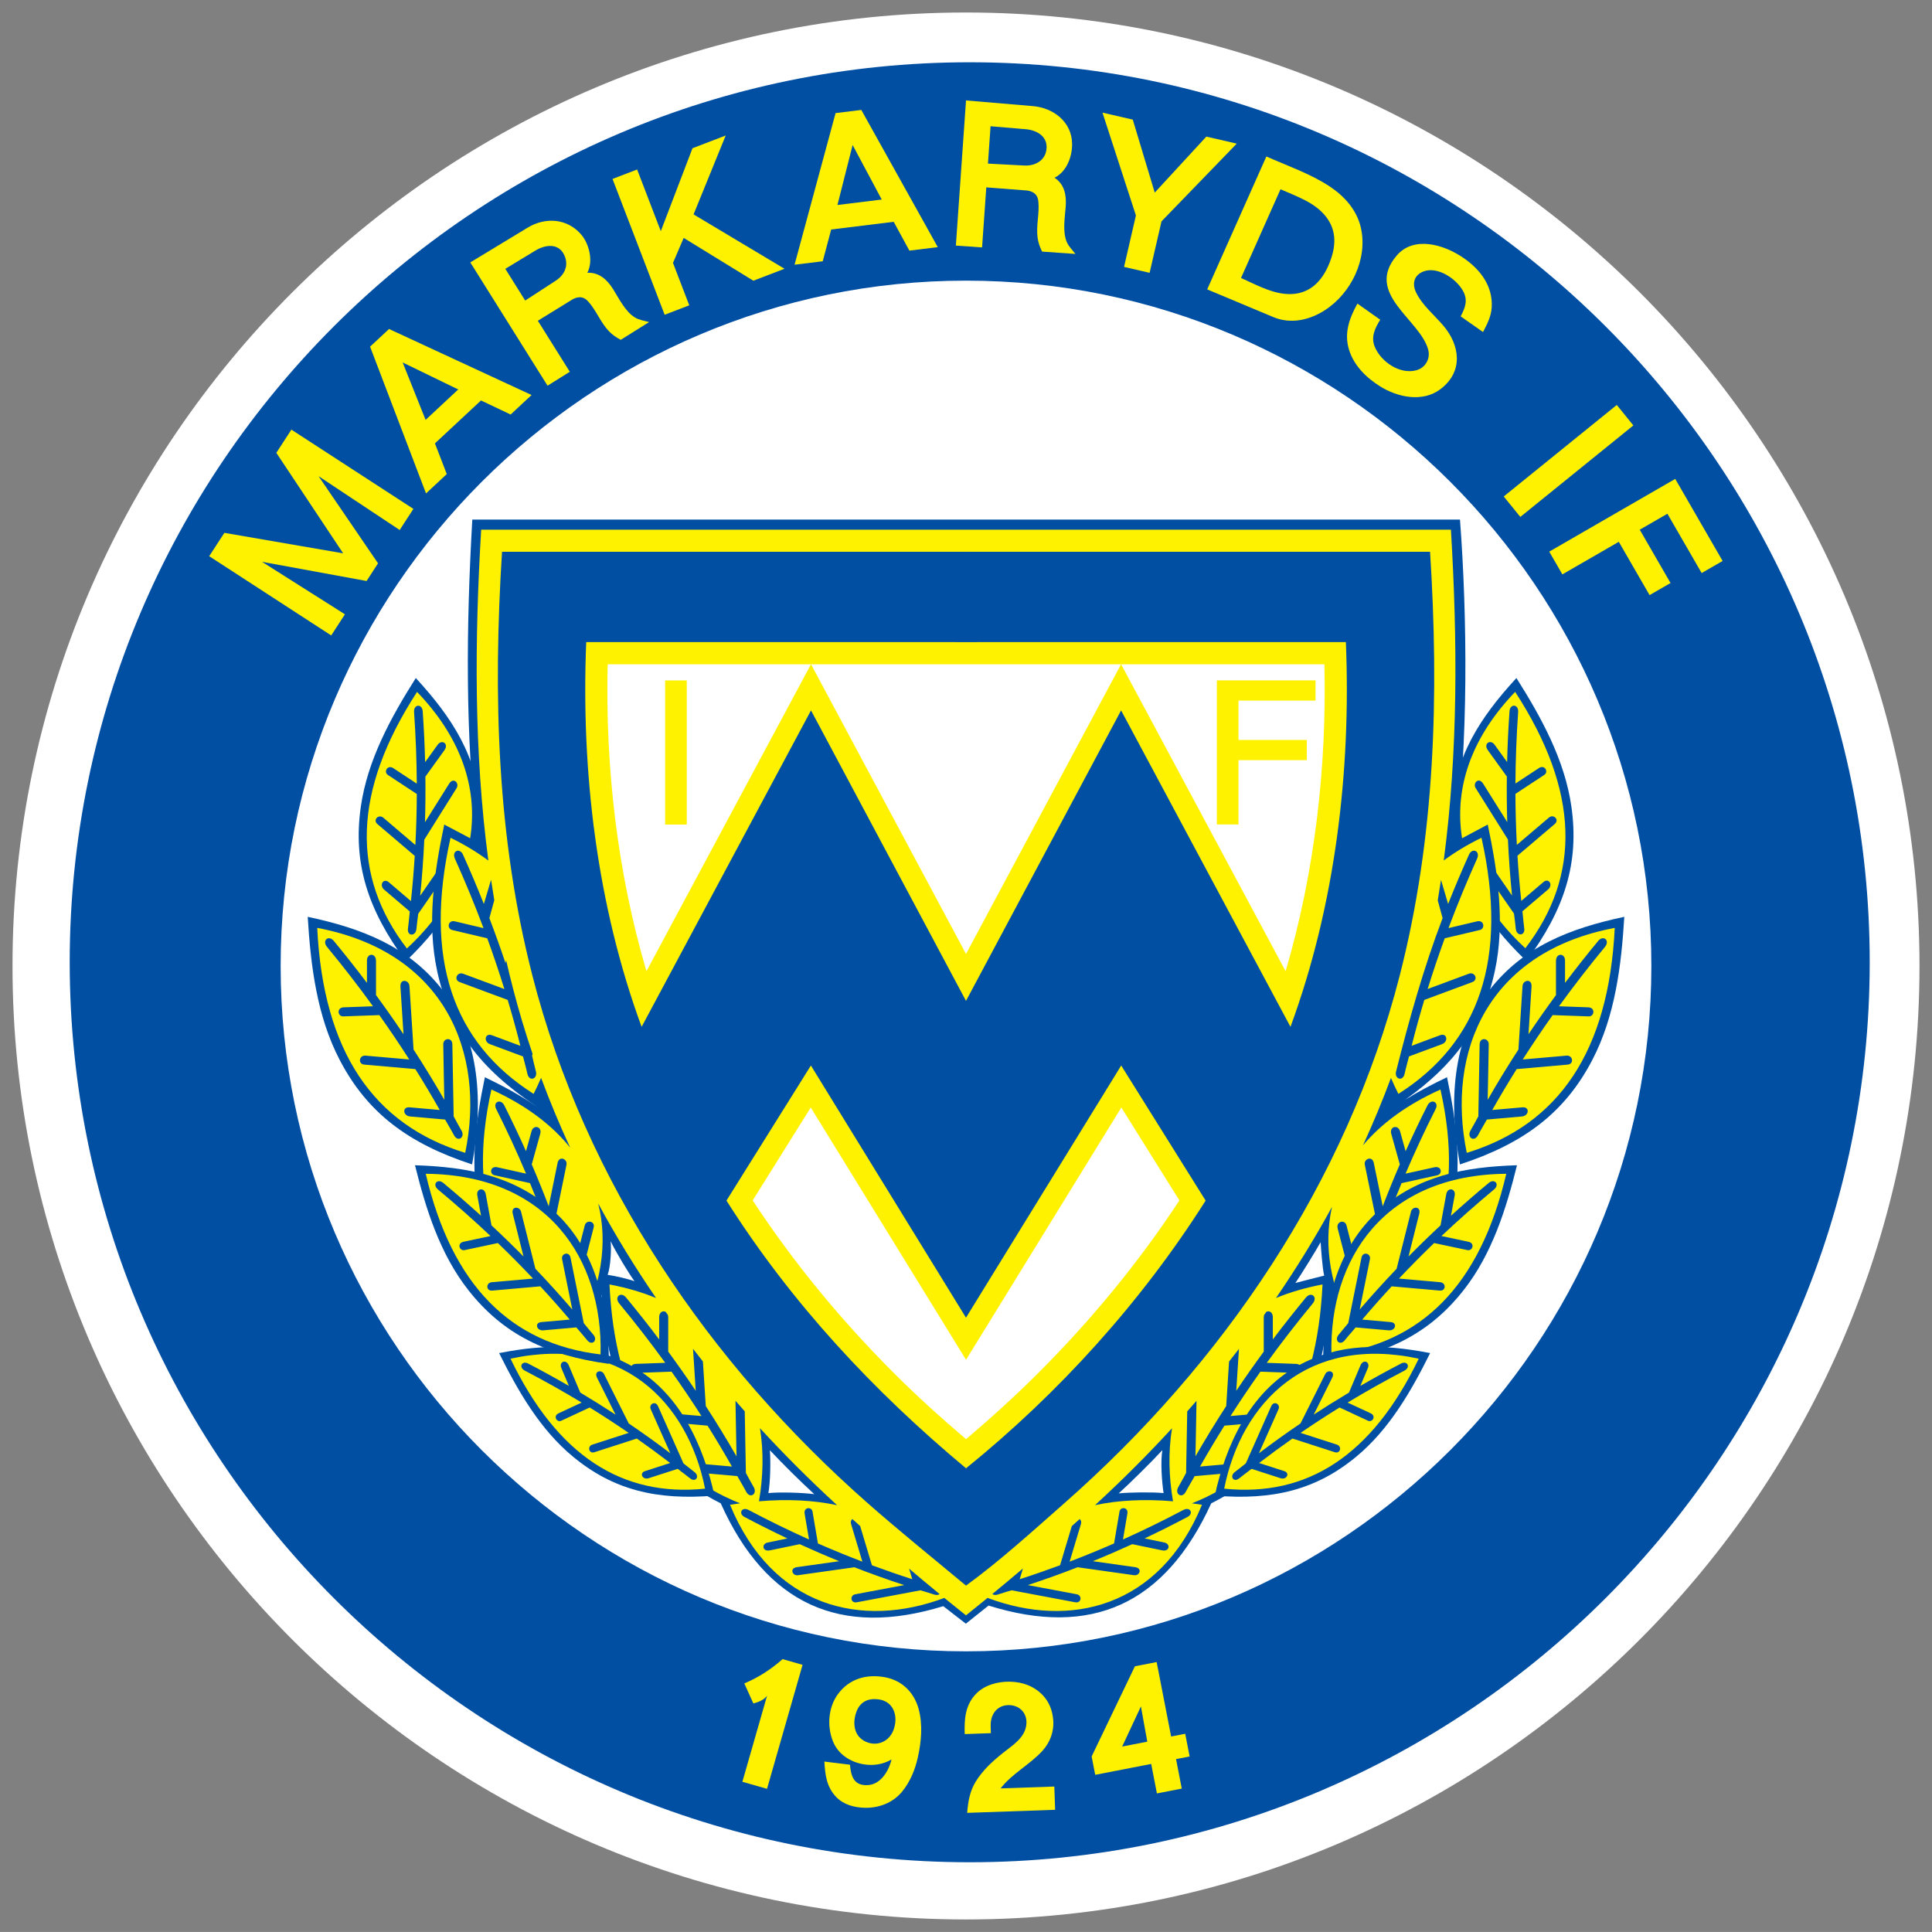 <?xml version="1.0" encoding="UTF-8" standalone="no"?>
<svg enable-background="new 0 0 500 540" height="308.995" viewBox="0 0 309 308.995" width="309" xmlns="http://www.w3.org/2000/svg">
   <rect x="0" y="0" width="309" height="308.995" fill="#808080" stroke="none"/>
   <path clip-rule="evenodd" d="m154.497 4.394c82.678 0 150.108 67.43 150.108 150.103 0 82.675-67.43 150.105-150.108 150.105-82.674 0-150.103-67.43-150.103-150.105 0-82.674 67.429-150.103 150.103-150.103" fill="#004fa3" fill-rule="evenodd" stroke-width=".61"/>
   <path clip-rule="evenodd" d="m154.497 44.886c60.378 0 109.617 49.24 109.617 109.612 0 60.373-49.239 109.612-109.617 109.612-60.371 0-109.611-49.239-109.611-109.612-.001-60.372 49.239-109.612 109.611-109.612" fill="#fff" fill-rule="evenodd" stroke-width=".61"/>
   <path clip-rule="evenodd" d="m154.497 2c83.998 0 152.503 68.504 152.503 152.497 0 83.993-68.504 152.498-152.503 152.498-83.993 0-152.497-68.505-152.497-152.498 0-83.993 68.504-152.497 152.497-152.497m.595 7.96c79.286 0 143.947 64.662 143.947 143.942 0 79.282-64.661 143.944-143.947 143.944-79.282 0-143.943-64.662-143.943-143.944.001-79.28 64.662-143.942 143.943-143.942z" fill="#fff" fill-rule="evenodd" stroke-width=".61"/>
   <polygon clip-rule="evenodd" fill="#fff200" fill-rule="evenodd" points="434.725 169.146 429.229 172.315 421.159 158.339 406.364 166.882 402.922 160.917 435.955 141.847 448.377 163.36 442.883 166.532 433.905 150.981 426.654 155.167" transform="matrix(.61 0 0 .61 2 -9.932)"/>
   <rect clip-rule="evenodd" fill="#fff200" fill-rule="evenodd" height="23.269" stroke-width=".61" transform="matrix(-.629 -.777 .777 -.629 0 0)" width="4.215" x="-217.323" y="137.014"/>
   <path clip-rule="evenodd" d="m237.191 53.104l-3.574-2.502c.761-1.451 1.206-2.646.32-4.167-1.143-1.955-4.095-3.877-6.296-3.008-1.542.607-1.795 2.017-1.173 3.315.977 2.045 2.837 3.546 4.349 5.308 2.688 3.135 3.288 7.369-.431 10.189-2.88 2.177-6.901 1.297-9.702-.473-2.179-1.375-4.131-3.29-4.918-5.812-.833-2.664.048-5.071 1.339-7.396l3.647 2.581c-.855 1.366-1.542 2.791-.847 4.394 1.038 2.399 4.035 4.4 6.638 3.682 1.435-.396 2.274-1.85 1.873-3.313-1.331-4.849-10.226-8.921-5.031-15.028 2.7-3.176 7.533-1.814 10.734.415 2.709 1.885 4.657 4.511 4.463 7.864-.081 1.446-.729 2.682-1.39 3.95" fill="#fff200" fill-rule="evenodd" stroke-width=".61"/>
   <path clip-rule="evenodd" d="m202.54 25.027c3.335 1.484 7.026 2.747 10.105 4.778 2.355 1.553 4.32 3.726 4.988 6.524 1.197 5.037-1.521 10.594-5.782 13.313-2.452 1.567-5.42 2.235-8.2 1.071l-10.575-4.428zm2.264 5.243l-6.317 14.189c2.202.98 4.519 2.273 6.947 2.533 3.39.365 5.639-1.437 6.967-4.385 1.411-3.131 1.374-5.753-.305-7.922-1.798-2.324-4.702-3.261-7.292-4.414z" fill="#fff200" fill-rule="evenodd" stroke-width=".61"/>
   <polygon clip-rule="evenodd" fill="#fff200" fill-rule="evenodd" points="301.259 74.323 298.144 87.812 291.436 86.265 294.55 72.773 285.781 45.813 293.725 47.645 299.486 66.779 313.016 52.099 320.988 53.94" transform="matrix(.61 0 0 .61 2 -9.932)"/>
   <path clip-rule="evenodd" d="m158.427 20.191l-.418 5.974 5.83.31c1.746.091 3.463-.845 3.55-2.823.083-1.917-1.62-2.842-3.344-2.986zm10.233 8.236c1.582 1.029 1.917 2.772 1.79 4.555-.123 1.751-.535 4.017.15 5.684.298.735.921 1.335 1.404 1.947l-5.332-.372c-.381-.768-.614-1.443-.72-2.216-.262-1.93.312-3.851.124-5.771-.11-1.138-.731-1.6-1.765-1.781l-6.567-.506-.674 9.604-4.191-.294 1.623-23.213 10.692.907c3.308.279 6.246 2.543 6.276 6.042.018 2.059-.875 4.451-2.811 5.414z" fill="#fff200" fill-rule="evenodd" stroke-width=".61"/>
   <path clip-rule="evenodd" d="m133.639 18.089l4.116-.506 12.232 21.943-4.54.558-2.512-4.608-9.996 1.229-1.353 5.081-4.507.553zm7.382 13.826l-4.654-8.718-2.429 9.588z" fill="#fff200" fill-rule="evenodd" stroke-width=".61"/>
   <polygon clip-rule="evenodd" fill="#fff200" fill-rule="evenodd" points="178.571 72.496 202.41 86.748 194.244 89.882 175.977 78.658 173.175 85.218 177.441 96.334 170.988 98.809 157.318 63.198 163.771 60.722 169.978 76.891 178.288 55.149 186.997 51.807" transform="matrix(.61 0 0 .61 2 -9.932)"/>
   <path clip-rule="evenodd" d="m73.289 62.291l-8.889-4.319 3.67 9.186zm-14.1-6.847l3.033-2.828 22.794 10.563-3.346 3.12-4.741-2.252-7.366 6.869 1.893 4.906-3.32 3.096z" fill="#fff200" fill-rule="evenodd" stroke-width=".61"/>
   <polygon clip-rule="evenodd" fill="#fff200" fill-rule="evenodd" points="87.16 177.348 83.563 182.889 51.572 162.114 55.55 155.99 86.695 161.36 69.172 135.012 73.123 128.93 105.112 149.707 101.515 155.245 80.25 141.135 95.841 163.98 92.833 168.615 65.421 163.586" transform="matrix(.61 0 0 .61 2 -9.932)"/>
   <path clip-rule="evenodd" d="m80.819 42.996l3.179 5.074 4.893-3.181c1.465-.954 2.224-2.616 1.207-4.372-.963-1.66-2.982-1.343-4.461-.444zm13.119.634c1.885-.1 3.181 1.112 4.128 2.629.932 1.488 1.933 3.561 3.468 4.507.674.418 1.53.538 2.281.747l-4.529 2.838c-.76-.397-1.346-.805-1.887-1.368-1.348-1.406-2.014-3.296-3.297-4.738-.759-.855-1.533-.863-2.475-.401l-5.605 3.457 5.111 8.158-3.56 2.229-12.354-19.719 9.173-5.56c2.837-1.723 6.398-1.508 8.631 1.188 1.168 1.41 1.914 4.113.916 6.032z" fill="#fff200" fill-rule="evenodd" stroke-width=".61"/>
   <path clip-rule="evenodd" d="m181.516 266.502l3.477-.676 2.314 11.907 2.252-.439.706 3.63-2.171.423.916 4.715-3.975.774-.916-4.716-8.953 1.741-.572-2.937zm.96 6.423l-2.998 6.414 4.017-.781z" fill="#fff200" fill-rule="evenodd" stroke-width=".61"/>
   <path clip-rule="evenodd" d="m156.05 284.955c1.112-1.809 2.633-3.21 4.277-4.53 1.574-1.265 3.697-2.501 3.837-4.752.11-1.751-1.168-3.013-2.935-2.961-1.243.036-2.117.743-2.532 1.776-.354.881-.248 1.785-.215 2.711l-4.185.147c-.08-2.359.056-4.632 1.817-6.449 1.36-1.398 3.427-1.954 5.338-1.932 2.099.026 3.932.713 5.322 2.16 1.03 1.077 1.532 2.426 1.668 3.876.174 1.89-.467 3.651-1.726 5.031-2.018 2.21-4.865 3.638-6.683 6.002l8.592-.298.13 3.72-14.07.49c.153-1.785.408-3.433 1.365-4.993" fill="#fff200" fill-rule="evenodd" stroke-width=".61"/>
   <path clip-rule="evenodd" d="m140.521 271.793c-1.619-.214-2.908.34-3.518 1.908-.65 1.672-.514 3.746 1.165 4.707 1.831 1.051 3.942.292 4.71-1.654.849-2.154.116-4.634-2.357-4.96m-1.918 13.722c.844-.009 1.536-.303 2.182-.868.911-.797 1.525-2.078 1.803-3.235-1.417.806-2.905 1.008-4.409.773-2.111-.332-4.109-1.583-4.942-3.637-.99-2.432-.783-5.479.786-7.603 1.794-2.428 4.483-3.216 7.412-2.712 2.809.481 4.775 2.438 5.496 5.115.674 2.502.426 5.237-.142 7.759-.443 1.973-1.228 3.881-2.519 5.455-1.454 1.769-3.711 2.631-5.984 2.571-1.69-.044-3.398-.512-4.573-1.753-1.505-1.592-1.741-3.469-1.865-5.639l4.096.502c.152 1.787.588 3.296 2.659 3.271z" fill="#fff200" fill-rule="evenodd" stroke-width=".61"/>
   <path clip-rule="evenodd" d="m125.167 265.354c1.065.305 2.13.609 3.195.916-1.895 6.611-3.791 13.222-5.687 19.833-1.313-.376-2.627-.753-3.94-1.129 1.317-4.59 2.632-9.178 3.948-13.768-.471.634-1.265 1.007-2.191 1.241-.494-1.089-.955-2.114-1.45-3.203 2.259-.947 4.288-2.264 6.125-3.889" fill="#fff200" fill-rule="evenodd" stroke-width=".61"/>
   <path clip-rule="evenodd" d="m49.215 146.635c8.824 1.87 16.151 4.791 21.547 11.686 6.171 7.884 6.508 18.456 4.743 27.913-10.189-3.335-16.758-8.235-21.177-16.712-3.654-7.007-4.64-15.106-5.113-22.886" fill="#004fa3" fill-rule="evenodd" stroke-width=".61"/>
   <path clip-rule="evenodd" d="m65.489 177.103c1.614.142 3.228.284 4.843.426-1.256-2.215-2.556-4.392-3.9-6.539-2.719-.238-5.44-.476-8.16-.716-1.072-.091-.847-1.526.181-1.437 2.335.205 4.669.409 7.004.614-1.54-2.405-3.135-4.769-4.787-7.097-1.924.068-3.848.138-5.772.206-.908.031-1.094-1.41.073-1.451 1.563-.056 3.125-.113 4.686-.168-2.337-3.227-4.787-6.389-7.348-9.489-.864-1.044.25-1.966 1.08-.961 1.821 2.206 3.589 4.442 5.3 6.711 0-1.193 0-2.385 0-3.579 0-1.204 1.449-1.268 1.449.088 0 1.9 0 3.54 0 5.439 1.511 2.06 2.976 4.145 4.397 6.263-.162-2.532-.327-5.067-.489-7.598-.087-1.368 1.381-1.093 1.443-.11.218 3.383.436 6.767.654 10.15 1.706 2.632 3.346 5.312 4.918 8.044-.054-3.044-.125-5.827-.168-8.872-.015-1.029 1.434-1.179 1.454-.008.066 3.873.142 7.66.211 11.531.473.89.686 1.272 1.261 2.289.601 1.065-.584 1.911-1.22.708-.519-.98-.875-1.52-1.412-2.488-1.864-.164-3.729-.328-5.594-.492-1.173-.099-1.281-1.566-.107-1.464m-14.748-28.697c20.314 3.828 26.989 19.794 23.668 35.979-14.671-4.501-22.708-16.189-23.668-35.979z" fill="#fff200" fill-rule="evenodd" stroke-width=".61"/>
   <path clip-rule="evenodd" d="m242.534 108.441c-5.841 6.342-9.928 12.669-10.288 21.005-.412 9.53 5.231 17.908 11.889 24.257 6.088-8.235 8.478-15.676 7.191-24.693-1.06-7.456-4.815-14.278-8.792-20.569" fill="#004fa3" fill-rule="evenodd" stroke-width=".61"/>
   <path clip-rule="evenodd" d="m246.852 141.075c-1.181 1.005-2.361 2.011-3.541 3.016-.256-2.412-.459-4.82-.61-7.229 1.99-1.692 3.979-3.386 5.968-5.079.785-.666-.191-1.653-.944-1.015-1.708 1.453-3.415 2.907-5.122 4.36-.142-2.717-.218-5.433-.229-8.154 1.54-1.013 3.081-2.028 4.619-3.041.726-.48.067-1.7-.868-1.084-1.249.824-2.501 1.645-3.75 2.468.021-3.796.168-7.604.435-11.426.089-1.288-1.293-1.384-1.381-.146-.19 2.72-.32 5.433-.387 8.139-.666-.925-1.332-1.848-1.998-2.773-.674-.933-1.839-.179-1.083.871 1.062 1.473 1.977 2.743 3.039 4.216-.029 2.434-.009 4.862.065 7.291-1.289-2.052-2.574-4.107-3.862-6.159-.696-1.108-1.689-.081-1.188.716 1.719 2.742 3.44 5.486 5.159 8.227.138 2.986.356 5.971.655 8.959-1.658-2.388-3.156-4.585-4.823-6.968-.564-.807-1.779-.117-1.14.801 2.111 3.037 4.166 6.014 6.276 9.051.126.952.174 1.366.293 2.473.126 1.158 1.522 1.157 1.348-.128-.143-1.049-.166-1.665-.288-2.711 1.363-1.161 2.727-2.322 4.09-3.483.86-.73.125-1.925-.733-1.194m-4.52-30.415c-13.714 14.232-10.005 30.305 1.626 41.003 8.934-11.623 8.678-25.137-1.626-41.003z" fill="#fff200" fill-rule="evenodd" stroke-width=".61"/>
   <path clip-rule="evenodd" d="m66.501 108.441c5.841 6.348 9.928 12.679 10.287 21.021.412 9.538-5.23 17.923-11.889 24.277-6.088-8.243-8.478-15.688-7.191-24.712 1.062-7.463 4.815-14.289 8.793-20.586" fill="#004fa3" fill-rule="evenodd" stroke-width=".61"/>
   <path clip-rule="evenodd" d="m62.183 141.1c1.18 1.007 2.361 2.013 3.541 3.019.256-2.413.459-4.824.609-7.234-1.989-1.694-3.978-3.389-5.967-5.083-.786-.667.191-1.654.944-1.015 1.708 1.454 3.416 2.909 5.123 4.363.142-2.718.218-5.437.229-8.16-1.539-1.015-3.08-2.03-4.62-3.043-.725-.481-.066-1.702.868-1.085 1.25.824 2.502 1.647 3.751 2.47-.021-3.799-.168-7.61-.435-11.435-.09-1.29 1.293-1.385 1.381-.146.189 2.722.32 5.437.388 8.145.666-.925 1.332-1.85 1.998-2.775.673-.934 1.84-.18 1.082.871-1.062 1.474-1.977 2.745-3.038 4.219.028 2.436.008 4.866-.066 7.296 1.288-2.053 2.575-4.11 3.862-6.163.696-1.109 1.688-.081 1.188.717-1.72 2.744-3.44 5.489-5.16 8.234-.139 2.987-.356 5.976-.654 8.966 1.658-2.39 3.156-4.589 4.823-6.974.564-.806 1.778-.117 1.139.801-2.111 3.04-4.167 6.019-6.276 9.06-.128.952-.174 1.366-.294 2.474-.126 1.159-1.523 1.159-1.348-.129.143-1.047.167-1.665.289-2.712-1.363-1.161-2.727-2.324-4.091-3.486-.858-.729-.124-1.925.735-1.195m4.519-30.438c13.715 14.243 10.006 30.329-1.625 41.035-8.935-11.633-8.679-25.157 1.625-41.035z" fill="#fff200" fill-rule="evenodd" stroke-width=".61"/>
   <path clip-rule="evenodd" d="m123.136 231.95c2.285 2.423 4.651 4.765 7.099 7.024-1.751-.235-5.553-.362-7.341-.173.329-1.868.367-5.118.242-6.85m-25.945-28.056c.484-1.41.606-4.18.472-5.382.855 1.794 2.94 5.207 3.822 6.41-.957-.365-3.133-.864-4.294-1.028zm88.912 34.905c-1.873-.178-5.425-.122-7.174.045 1.798-1.625 5.344-5.129 6.98-6.914-.326 1.794-.073 5.19.194 6.869zm25.685-34.778c-.969.23-3.599.909-4.612 1.178.877-1.265 3.285-5.159 4.042-6.533.068 1.113.303 4.337.57 5.355zm-126.088-27.133c.001.004.002.009.005.012-2.452-1.695-5.186-3.19-8.154-4.612-1.476 7.089-2.534 14.589-.729 21.777 2.181 8.695 7.342 14.726 16.408 20.259 1.171-2.315 2.196-4.755 2.964-7.264.571 6.706 1.745 13.496 4.87 19.488 3.317 6.364 7.847 10.711 14.212 13.895 7.243 16.137 19.131 21.503 35.592 16.444l3.607 2.802 3.635-2.898c16.367 5.115 28.201-.129 35.611-16.348 6.367-3.183 10.897-7.531 14.214-13.895 3.063-5.873 4.25-12.514 4.833-19.091.76 2.369 1.747 4.675 2.866 6.867 9.135-5.533 14.337-11.564 16.534-20.259 1.82-7.188.754-14.688-.733-21.777-2.394 1.137-4.64 2.323-6.708 3.619 7.923-5.619 12.467-11.849 14.354-20.606 1.667-7.725.471-15.795-1.133-23.424-1.751.932-3.501 1.864-5.253 2.797 2.195-15.385 1.982-36.145.814-51.572-52.655 0-105.314 0-157.969 0-.993 17.412-1.144 34.347.8 51.566-1.762-.93-3.525-1.859-5.287-2.79-1.606 7.629-2.801 15.698-1.134 23.424 1.997 9.27 6.971 15.707 15.782 21.586z" fill="#004fa3" fill-rule="evenodd" stroke-width=".61"/>
   <path clip-rule="evenodd" d="m85.776 203.644c1.532.531 3.064 1.061 4.597 1.591-.669-2.296-1.389-4.571-2.16-6.83-2.581-.893-5.164-1.786-7.745-2.68-1.019-.35-.444-1.579.533-1.243 2.216.767 4.433 1.533 6.648 2.3-.897-2.537-1.856-5.054-2.882-7.553-1.886-.419-3.771-.838-5.657-1.257-.89-.2-.712-1.537.432-1.282 1.532.342 3.063.68 4.594 1.02-1.466-3.474-3.059-6.917-4.775-10.333-.579-1.152.733-1.698 1.289-.592 1.22 2.431 2.38 4.875 3.477 7.335.296-1.068.594-2.136.889-3.205.3-1.08 1.723-.775 1.385.44-.473 1.701-.881 3.17-1.354 4.873.955 2.222 1.859 4.456 2.711 6.706.475-2.308.944-4.618 1.417-6.927.257-1.246 1.614-.634 1.43.263-.631 3.086-1.26 6.17-1.891 9.256 1.001 2.782 1.927 5.593 2.774 8.431.705-2.74 1.328-5.25 2.044-7.988.243-.927 1.687-.697 1.415.356-.899 3.485-1.767 6.897-2.665 10.382.238.914.351 1.31.655 2.365.318 1.104-1.042 1.565-1.362.329-.26-1.007-.471-1.581-.752-2.58-1.769-.614-3.54-1.226-5.311-1.839-1.113-.382-.853-1.722.262-1.337m-7.237-62.935c.163 1.09.334 2.177.518 3.265-.257.935-.511 1.864-.786 2.867.911 2.387 1.772 4.785 2.581 7.204.032-.158.064-.318.097-.476.341 1.497.704 2.994 1.091 4.485.919 3.555 1.966 7.054 3.138 10.499-.025.095-.047.191-.072.286.221.983.326 1.408.61 2.54.298 1.185-1.069 1.689-1.364.36-.241-1.082-.44-1.697-.702-2.773-1.754-.652-3.508-1.304-5.263-1.956-1.104-.408-.82-1.848.284-1.439 1.519.564 3.038 1.129 4.557 1.694-.623-2.467-1.299-4.912-2.026-7.338-2.56-.95-5.119-1.9-7.678-2.852-1.009-.374-.413-1.697.556-1.339 2.197.816 4.394 1.633 6.59 2.449-.848-2.726-1.759-5.43-2.735-8.114-1.873-.442-3.747-.887-5.621-1.329-.884-.212-.681-1.65.456-1.381 1.522.361 3.043.719 4.564 1.08-1.399-3.731-2.923-7.428-4.572-11.096-.555-1.237.763-1.83 1.298-.641 1.171 2.61 2.283 5.236 3.332 7.876zm57.783 102.24c.416.374.832.747 1.249 1.119.628 2.091 1.257 4.184 1.885 6.275 2.13.789 4.28 1.534 6.454 2.234-.17-.565-.342-1.131-.511-1.696 1.767 1.5 3.054 2.574 4.88 4.072-.19.14-.479.199-.826.089-.999-.32-1.372-.438-2.24-.692-3.414.645-6.755 1.267-10.168 1.915-1.032.195-1.166-1.105-.258-1.28 2.682-.515 5.14-.959 7.824-1.467-2.685-.883-5.337-1.836-7.961-2.855-3.011.425-6.023.849-9.035 1.274-.876.124-1.384-1.115-.167-1.288 2.254-.318 4.51-.635 6.764-.954-2.119-.862-4.218-1.77-6.303-2.722-1.669.345-3.109.645-4.779.99-1.19.247-1.398-1.036-.34-1.257 1.048-.217 2.096-.434 3.144-.652-2.305-1.088-4.591-2.234-6.861-3.433-1.033-.547-.427-1.692.648-1.125 3.189 1.686 6.412 3.262 9.673 4.727-.235-1.383-.47-2.765-.705-4.148-.176-1.033 1.122-1.132 1.261-.328.29 1.703.58 3.407.869 5.109 2.348 1.027 4.714 1.998 7.107 2.912-.606-2.013-1.209-4.027-1.815-6.04-.102-.34.013-.619.21-.778zm22.386 11.996c1.833-1.506 3.119-2.58 4.896-4.082-.172.571-.343 1.144-.514 1.715 2.173-.7 4.324-1.445 6.454-2.234.626-2.088 1.252-4.178 1.88-6.265.42-.375.839-.75 1.259-1.126.193.162.307.437.207.774-.605 2.014-1.21 4.028-1.815 6.04 2.392-.914 4.76-1.885 7.106-2.912.29-1.702.58-3.406.87-5.109.139-.803 1.438-.705 1.261.328-.235 1.383-.47 2.765-.705 4.148 3.261-1.465 6.483-3.042 9.672-4.727 1.077-.567 1.683.578.648 1.125-2.269 1.199-4.555 2.344-6.861 3.433 1.049.217 2.097.435 3.143.652 1.058.22.852 1.504-.339 1.257-1.67-.345-3.111-.644-4.779-.99-2.085.952-4.183 1.86-6.303 2.722 2.254.319 4.51.636 6.764.954 1.218.173.709 1.412-.166 1.288-3.012-.425-6.025-.849-9.036-1.274-2.623 1.019-5.275 1.972-7.961 2.855 2.683.508 5.142.952 7.823 1.467.907.175.775 1.475-.257 1.28-3.414-.648-6.755-1.27-10.17-1.915-.868.254-1.241.372-2.24.692-.352.112-.648.049-.838-.097zm72.022-108.104c-.271-.991-.526-1.909-.78-2.833.184-1.093.357-2.186.521-3.283l1.139 3.853c1.049-2.641 2.16-5.266 3.332-7.876.536-1.188 1.853-.595 1.298.641-1.647 3.668-3.172 7.365-4.571 11.096 1.52-.361 3.042-.719 4.563-1.08 1.137-.27 1.339 1.168.455 1.381-1.872.442-3.748.887-5.62 1.329-.977 2.684-1.888 5.387-2.734 8.114 2.197-.816 4.392-1.633 6.59-2.449.969-.358 1.564.965.555 1.339-2.559.952-5.118 1.902-7.678 2.852-.725 2.426-1.403 4.871-2.026 7.338 1.518-.566 3.037-1.13 4.557-1.694 1.105-.409 1.387 1.032.284 1.439-1.754.652-3.51 1.305-5.264 1.956-.26 1.076-.461 1.69-.701 2.773-.295 1.329-1.662.826-1.364-.36 2.064-8.217 4.404-16.574 7.444-24.537zm-7.581 56.803c-1.545.531-3.09 1.061-4.634 1.591.674-2.296 1.399-4.571 2.177-6.83 2.601-.893 5.203-1.786 7.806-2.68 1.027-.35.447-1.579-.537-1.243-2.234.767-4.467 1.533-6.702 2.3.904-2.537 1.872-5.054 2.906-7.553 1.9-.419 3.801-.838 5.702-1.257.897-.2.717-1.537-.437-1.282-1.542.342-3.085.68-4.629 1.02 1.478-3.474 3.084-6.917 4.813-10.333.581-1.152-.739-1.698-1.299-.592-1.23 2.431-2.399 4.875-3.504 7.335-.299-1.068-.598-2.136-.897-3.205-.303-1.08-1.736-.775-1.397.44.477 1.701.888 3.17 1.365 4.873-.962 2.222-1.874 4.456-2.732 6.706-.478-2.308-.953-4.618-1.428-6.927-.257-1.246-1.626-.634-1.441.263.637 3.086 1.271 6.17 1.906 9.256-1.008 2.782-1.942 5.593-2.796 8.431-.711-2.74-1.315-5.226-2.035-7.964-.269-1.02-1.706-.652-1.409.495.888 3.429 1.753 6.788 2.643 10.219-.241.914-.354 1.31-.661 2.365-.32 1.104 1.051 1.565 1.373.329.261-1.007.473-1.581.757-2.58 1.784-.614 3.569-1.226 5.352-1.839 1.123-.382.86-1.722-.262-1.337zm-104.033 22.081c-.497-.561-.991-1.126-1.483-1.692 0 .006 0 .013 0 .021.043 3.044.115 5.828.168 8.872-1.572-2.732-3.212-5.411-4.918-8.044-.153-2.377-.308-4.756-.461-7.134-.531-.669-1.058-1.343-1.581-2.021.143 2.236.29 4.475.433 6.712-1.421-2.118-2.886-4.203-4.398-6.263 0-1.9 0-3.54 0-5.439 0-.165-.023-.311-.06-.434-.113-.159-.225-.316-.336-.473-.429-.271-1.052.03-1.052.819 0 1.194 0 2.386 0 3.579-1.711-2.268-3.479-4.505-5.3-6.711-.83-1.004-1.944-.084-1.081.963 2.561 3.1 5.012 6.26 7.348 9.487-1.562.056-3.124.113-4.686.169-1.168.04-.982 1.481-.074 1.451 1.924-.069 3.848-.137 5.772-.207 1.652 2.329 3.247 4.693 4.787 7.099-2.334-.205-4.669-.41-7.004-.614-1.029-.089-1.252 1.345-.18 1.437 2.72.24 5.44.478 8.159.716 1.344 2.147 2.643 4.325 3.9 6.539-1.615-.142-3.228-.284-4.843-.427-1.173-.101-1.066 1.363.107 1.464 1.865.164 3.729.328 5.594.492.536.968.893 1.507 1.411 2.488.637 1.203 1.822.356 1.22-.708-.575-1.017-.788-1.399-1.262-2.289-.057-3.31-.123-6.56-.181-9.852zm2.275 14.385c4.608-.382 8.767-.169 12.493.627-4.281-3.932-8.402-8.04-12.332-12.312.597 3.743.526 7.698-.161 11.686zm66.057-11.676c-3.925 4.269-8.038 8.371-12.314 12.298 3.723-.794 7.875-1.004 12.476-.623-.685-3.984-.758-7.934-.162-11.675zm15.083-18.611c-.117.165-.233.328-.351.492-.035.121-.056.262-.056.422 0 1.9 0 3.54 0 5.439-1.511 2.06-2.976 4.145-4.397 6.263.143-2.233.287-4.467.43-6.7-.522.677-1.049 1.353-1.583 2.023-.153 2.373-.304 4.747-.456 7.119-1.705 2.632-3.345 5.311-4.918 8.044.053-3.044.127-5.828.168-8.872 0-.005 0-.009 0-.013-.492.568-.986 1.133-1.485 1.695-.059 3.289-.121 6.536-.181 9.842-.473.889-.686 1.272-1.261 2.289-.601 1.064.584 1.911 1.22.708.519-.981.875-1.521 1.412-2.488 1.864-.164 3.729-.328 5.593-.492 1.174-.101 1.281-1.565.107-1.464-1.614.143-3.229.285-4.843.427 1.256-2.215 2.556-4.392 3.899-6.539 2.72-.239 5.44-.476 8.161-.716 1.071-.092.848-1.527-.181-1.437-2.335.204-4.671.409-7.004.614 1.539-2.405 3.135-4.769 4.787-7.099 1.924.07 3.849.138 5.772.207.908.03 1.094-1.411-.073-1.451-1.562-.056-3.124-.113-4.686-.169 2.336-3.227 4.788-6.387 7.348-9.487.863-1.046-.25-1.967-1.08-.963-1.822 2.207-3.589 4.443-5.3 6.711 0-1.193 0-2.385 0-3.579 0-.783-.614-1.087-1.043-.827zm-123.935-35.567c5.579 2.527 9.72 5.71 12.597 9.299-1.692-3.654-3.246-7.378-4.652-11.173-.366.864-.763 1.722-1.196 2.571-12.953-8.227-17.606-21.627-13.288-40.964 2.256 1.102 4.266 2.323 6.049 3.644-2.317-17.505-2.202-35.291-1.147-52.921h155.098c1.054 17.627 1.167 35.409-1.149 52.909 1.78-1.317 3.79-2.532 6.038-3.632 4.317 19.337-.335 32.737-13.288 40.964-.429-.844-.828-1.697-1.191-2.555-1.359 3.665-2.856 7.263-4.483 10.797 2.886-3.441 6.967-6.497 12.401-8.939 4.024 17.965-.911 30.44-14.143 38.138-3.36-6.284-4.641-13.053-3.206-19.36-2.734 5.004-5.731 9.86-8.956 14.564 2.243-.921 4.719-1.653 7.443-2.166-.899 18.499-7.981 29.918-20.885 35.005.528.07 1.063.148 1.604.234-6.782 16.468-21.108 19.845-34.291 14.893-1.152.939-2.301 1.872-3.453 2.797-1.163-.927-2.318-1.858-3.464-2.793-13.179 4.945-27.495 1.564-34.275-14.898.54-.086 1.074-.165 1.604-.234-12.905-5.087-19.987-16.506-20.885-35.005 2.728.514 5.206 1.247 7.45 2.17-3.344-4.875-6.438-9.914-9.252-15.111 1.625 6.46.381 13.438-3.049 19.903-13.128-7.698-18.024-20.174-14.032-38.139zm91.605 66.189c25.445-22.387 45.175-51.307 53.662-84.399 5.705-22.244 6.302-44.942 4.86-67.793h-74.209v.027h-.015v-.027h-74.205c-1.442 22.85-.844 45.548 4.86 67.793 8.487 33.092 28.216 62.011 53.662 84.399 5.121 4.506 10.429 8.779 15.683 13.155 5.394-3.915 10.694-8.75 15.702-13.155zm-40.489-126.823l-27.093 50.61c-7.165-19.498-9.699-40.86-8.859-61.533h59.098v.001h3.48v-.001h58.92c.841 20.673-1.694 42.035-8.859 61.533l-27.092-50.61-24.806 46.456zm24.787 121.207c-14.852-12.376-27.939-26.436-38.309-42.81l13.505-21.602 24.805 40.33c8.172-13.27 16.517-26.835 24.824-40.33l13.504 21.602c-10.23 16.151-23.455 30.786-38.313 42.81v.151h-.015z" fill="#fff200" fill-rule="evenodd" stroke-width=".61"/>
   <path clip-rule="evenodd" d="m154.504 152.572l-24.794-46.337-26.318 49.097c-4.655-15.804-6.601-32.638-6.201-49.089h114.631c.398 16.451-1.548 33.286-6.202 49.089l-26.317-49.097z" fill="#fff" fill-rule="evenodd" stroke-width=".61"/>
   <path clip-rule="evenodd" d="m120.382 191.991l9.287-14.857 21.302 34.606 3.533 5.74 3.537-5.74 21.303-34.606 9.288 14.857c-6.509 9.921-14.085 19.102-22.466 27.494-3.735 3.74-7.634 7.271-11.661 10.691-4.043-3.436-7.956-6.98-11.707-10.74-8.363-8.379-15.921-17.543-22.416-27.446" fill="#fff" fill-rule="evenodd" stroke-width=".61"/>
   <path clip-rule="evenodd" d="m79.831 216.408c7.695-1.488 14.547-1.63 21.199 2.064 7.605 4.222 11.451 12.569 13.238 20.735-9.283.777-16.199-.922-22.602-6.212-5.296-4.371-8.825-10.519-11.836-16.587" fill="#004fa3" fill-rule="evenodd" stroke-width=".61"/>
   <path clip-rule="evenodd" d="m103.163 235.287c1.34-.432 2.68-.864 4.02-1.297-1.754-1.346-3.531-2.65-5.333-3.914-2.257.729-4.514 1.459-6.772 2.187-.889.29-1.196-.935-.342-1.212 1.937-.626 3.876-1.252 5.813-1.878-2.046-1.404-4.122-2.757-6.232-4.062-1.517.706-3.034 1.412-4.55 2.119-.717.331-1.353-.758-.433-1.187 1.232-.572 2.462-1.147 3.694-1.719-2.962-1.792-5.993-3.493-9.09-5.109-1.045-.544-.465-1.658.539-1.135 2.204 1.151 4.375 2.341 6.512 3.578-.403-.954-.807-1.909-1.21-2.864-.408-.964.73-1.505 1.189-.42.642 1.521 1.197 2.833 1.841 4.354 1.906 1.137 3.784 2.31 5.637 3.524-.986-1.972-1.975-3.943-2.962-5.915-.531-1.066.736-1.343 1.119-.577 1.319 2.634 2.639 5.269 3.957 7.902 2.255 1.529 4.474 3.12 6.656 4.774-1.072-2.418-2.072-4.621-3.136-7.044-.36-.819.75-1.428 1.162-.497 1.363 3.077 2.705 6.082 4.07 9.158.68.551.979.786 1.783 1.404.841.649.179 1.727-.737.98-.746-.609-1.214-.922-1.97-1.514-1.548.5-3.096.999-4.643 1.499-.973.314-1.555-.823-.581-1.138m-21.511-17.979c17.554-3.807 28.297 6.713 31.113 20.788-13.264 1.36-23.65-5.275-31.113-20.788z" fill="#fff200" fill-rule="evenodd" stroke-width=".61"/>
   <path clip-rule="evenodd" d="m66.376 186.369c8.502.261 15.79 1.723 21.948 7.12 7.041 6.17 9.114 15.744 9.051 24.643-10.014-1.373-16.928-4.761-22.441-11.758-4.559-5.785-6.824-12.997-8.559-20.006" fill="#004fa3" fill-rule="evenodd" stroke-width=".61"/>
   <path clip-rule="evenodd" d="m68.089 187.732c19.495.166 28.35 13.614 27.963 28.894-14.368-1.701-23.775-11.032-27.963-28.894m18.469 23.722c1.522-.135 3.045-.269 4.566-.404-1.534-1.811-3.103-3.581-4.708-5.317-2.563.229-5.128.455-7.693.682-1.01.091-1.041-1.253-.071-1.34 2.201-.195 4.403-.39 6.603-.584-1.83-1.938-3.703-3.831-5.626-5.682-1.774.378-3.549.755-5.323 1.132-.839.175-1.251-1.106-.174-1.334 1.44-.306 2.881-.614 4.322-.919-2.706-2.557-5.508-5.035-8.401-7.439-.974-.811-.094-1.831.843-1.052 2.059 1.711 4.072 3.458 6.038 5.244-.199-1.086-.398-2.172-.596-3.258-.201-1.097 1.132-1.392 1.359-.158.317 1.731.59 3.223.907 4.954 1.746 1.628 3.454 3.288 5.125 4.984-.572-2.28-1.147-4.56-1.719-6.839-.308-1.232 1.1-1.221 1.322-.336.765 3.045 1.532 6.091 2.297 9.137 2.021 2.118 3.99 4.289 5.904 6.52-.557-2.764-1.087-5.286-1.634-8.052-.185-.936 1.136-1.308 1.349-.244.706 3.515 1.408 6.952 2.117 10.466.587.731.849 1.046 1.552 1.877.735.871-.223 1.836-1.016.845-.645-.808-1.065-1.243-1.724-2.035-1.758.155-3.516.311-5.273.467-1.105.1-1.45-1.216-.343-1.315z" fill="#fff200" fill-rule="evenodd" stroke-width=".61"/>
   <path clip-rule="evenodd" d="m242.624 186.369c-8.503.262-15.791 1.723-21.948 7.12-7.043 6.17-9.116 15.744-9.053 24.643 10.014-1.373 16.928-4.761 22.441-11.758 4.56-5.785 6.824-12.997 8.56-20.006" fill="#004fa3" fill-rule="evenodd" stroke-width=".61"/>
   <path clip-rule="evenodd" d="m222.441 211.454c-1.521-.135-3.043-.269-4.566-.403 1.534-1.811 3.103-3.582 4.71-5.317 2.562.228 5.128.455 7.692.681 1.011.091 1.042-1.252.071-1.339-2.2-.195-4.402-.39-6.602-.584 1.83-1.938 3.703-3.831 5.625-5.682 1.775.378 3.549.755 5.323 1.132.839.176 1.252-1.106.174-1.334-1.44-.306-2.882-.614-4.322-.919 2.707-2.557 5.508-5.035 8.401-7.439.975-.811.096-1.831-.842-1.052-2.06 1.711-4.072 3.457-6.038 5.244.198-1.086.397-2.172.596-3.258.201-1.097-1.132-1.392-1.358-.158-.317 1.731-.59 3.223-.906 4.954-1.747 1.628-3.455 3.288-5.126 4.984.572-2.28 1.147-4.56 1.72-6.839.307-1.232-1.101-1.221-1.323-.336-.765 3.045-1.533 6.091-2.297 9.137-2.022 2.118-3.991 4.289-5.905 6.52.558-2.763 1.088-5.286 1.636-8.05.184-.936-1.135-1.309-1.349-.245-.706 3.515-1.409 6.952-2.118 10.466-.589.732-.849 1.046-1.551 1.878-.736.871.223 1.836 1.015.845.644-.808 1.066-1.242 1.725-2.036 1.758.156 3.516.312 5.275.467 1.104.099 1.448-1.217.341-1.316m18.471-23.722c-19.495.166-28.351 13.614-27.964 28.894 14.369-1.701 23.775-11.031 27.964-28.894z" fill="#fff200" fill-rule="evenodd" stroke-width=".61"/>
   <path clip-rule="evenodd" d="m259.786 146.635c-8.825 1.87-16.152 4.791-21.548 11.686-6.171 7.884-6.507 18.456-4.741 27.913 10.189-3.335 16.759-8.235 21.176-16.712 3.654-7.007 4.639-15.106 5.114-22.886" fill="#004fa3" fill-rule="evenodd" stroke-width=".61"/>
   <path clip-rule="evenodd" d="m243.511 177.103c-1.614.142-3.228.284-4.843.426 1.256-2.215 2.555-4.392 3.9-6.539 2.719-.238 5.439-.476 8.158-.716 1.072-.091.849-1.526-.181-1.437-2.335.205-4.669.409-7.003.614 1.539-2.405 3.133-4.769 4.786-7.097 1.924.068 3.85.138 5.773.206.908.031 1.094-1.41-.073-1.451-1.564-.056-3.126-.113-4.687-.168 2.337-3.227 4.787-6.389 7.348-9.489.863-1.044-.251-1.966-1.081-.961-1.82 2.206-3.59 4.442-5.3 6.711 0-1.193 0-2.385 0-3.579 0-1.204-1.448-1.268-1.448.088 0 1.9 0 3.54 0 5.439-1.512 2.06-2.976 4.145-4.398 6.263.162-2.532.327-5.067.489-7.598.087-1.368-1.381-1.093-1.443-.11-.218 3.383-.437 6.767-.653 10.15-1.707 2.632-3.346 5.312-4.918 8.044.054-3.044.125-5.827.169-8.872.013-1.029-1.435-1.179-1.456-.008-.065 3.873-.142 7.66-.21 11.531-.474.89-.687 1.272-1.262 2.289-.601 1.065.584 1.911 1.221.708.519-.98.875-1.52 1.411-2.488 1.865-.164 3.73-.328 5.595-.492 1.172-.099 1.281-1.566.106-1.464m14.748-28.697c-20.314 3.828-26.989 19.794-23.667 35.979 14.67-4.501 22.707-16.189 23.667-35.979z" fill="#fff200" fill-rule="evenodd" stroke-width=".61"/>
   <path clip-rule="evenodd" d="m228.731 216.408c-7.697-1.488-14.548-1.63-21.199 2.064-7.606 4.222-11.451 12.569-13.239 20.735 9.284.777 16.2-.922 22.603-6.212 5.295-4.371 8.824-10.519 11.835-16.587" fill="#004fa3" fill-rule="evenodd" stroke-width=".61"/>
   <path clip-rule="evenodd" d="m205.398 235.287c-1.338-.432-2.679-.864-4.02-1.297 1.755-1.346 3.53-2.65 5.332-3.914 2.258.729 4.515 1.459 6.772 2.187.889.29 1.196-.935.343-1.212-1.938-.626-3.876-1.252-5.812-1.878 2.045-1.404 4.12-2.757 6.233-4.062 1.515.706 3.033 1.412 4.549 2.119.718.331 1.353-.758.431-1.187-1.232-.572-2.461-1.147-3.693-1.719 2.961-1.792 5.991-3.493 9.09-5.109 1.044-.544.464-1.658-.54-1.135-2.204 1.151-4.376 2.341-6.512 3.578.404-.954.806-1.909 1.21-2.864.408-.964-.73-1.505-1.189-.42-.643 1.521-1.197 2.833-1.84 4.354-1.907 1.137-3.785 2.31-5.638 3.524.986-1.972 1.976-3.943 2.961-5.915.533-1.066-.735-1.343-1.118-.577-1.318 2.634-2.638 5.269-3.956 7.902-2.255 1.529-4.474 3.12-6.656 4.774 1.072-2.418 2.072-4.621 3.136-7.044.361-.819-.75-1.428-1.161-.497-1.363 3.077-2.705 6.082-4.07 9.158-.68.551-.98.786-1.783 1.404-.842.649-.18 1.727.736.98.747-.609 1.215-.922 1.97-1.514 1.548.5 3.096.999 4.644 1.499.972.314 1.554-.823.58-1.138m21.511-17.979c-17.552-3.807-28.296 6.713-31.113 20.788 13.264 1.36 23.651-5.275 31.113-20.788z" fill="#fff200" fill-rule="evenodd" stroke-width=".61"/>
   <rect clip-rule="evenodd" fill="#fff200" fill-rule="evenodd" height="23.046" stroke-width=".61" width="3.46" x="106.38" y="108.83"/>
   <polygon clip-rule="evenodd" fill="#fff200" fill-rule="evenodd" points="339.364 215.593 321.442 215.593 321.442 232.451 315.769 232.451 315.769 194.673 341.646 194.673 341.646 199.971 321.442 199.971 321.442 210.295 339.364 210.295" transform="matrix(.61 0 0 .61 2 -9.932)"/>
</svg>
